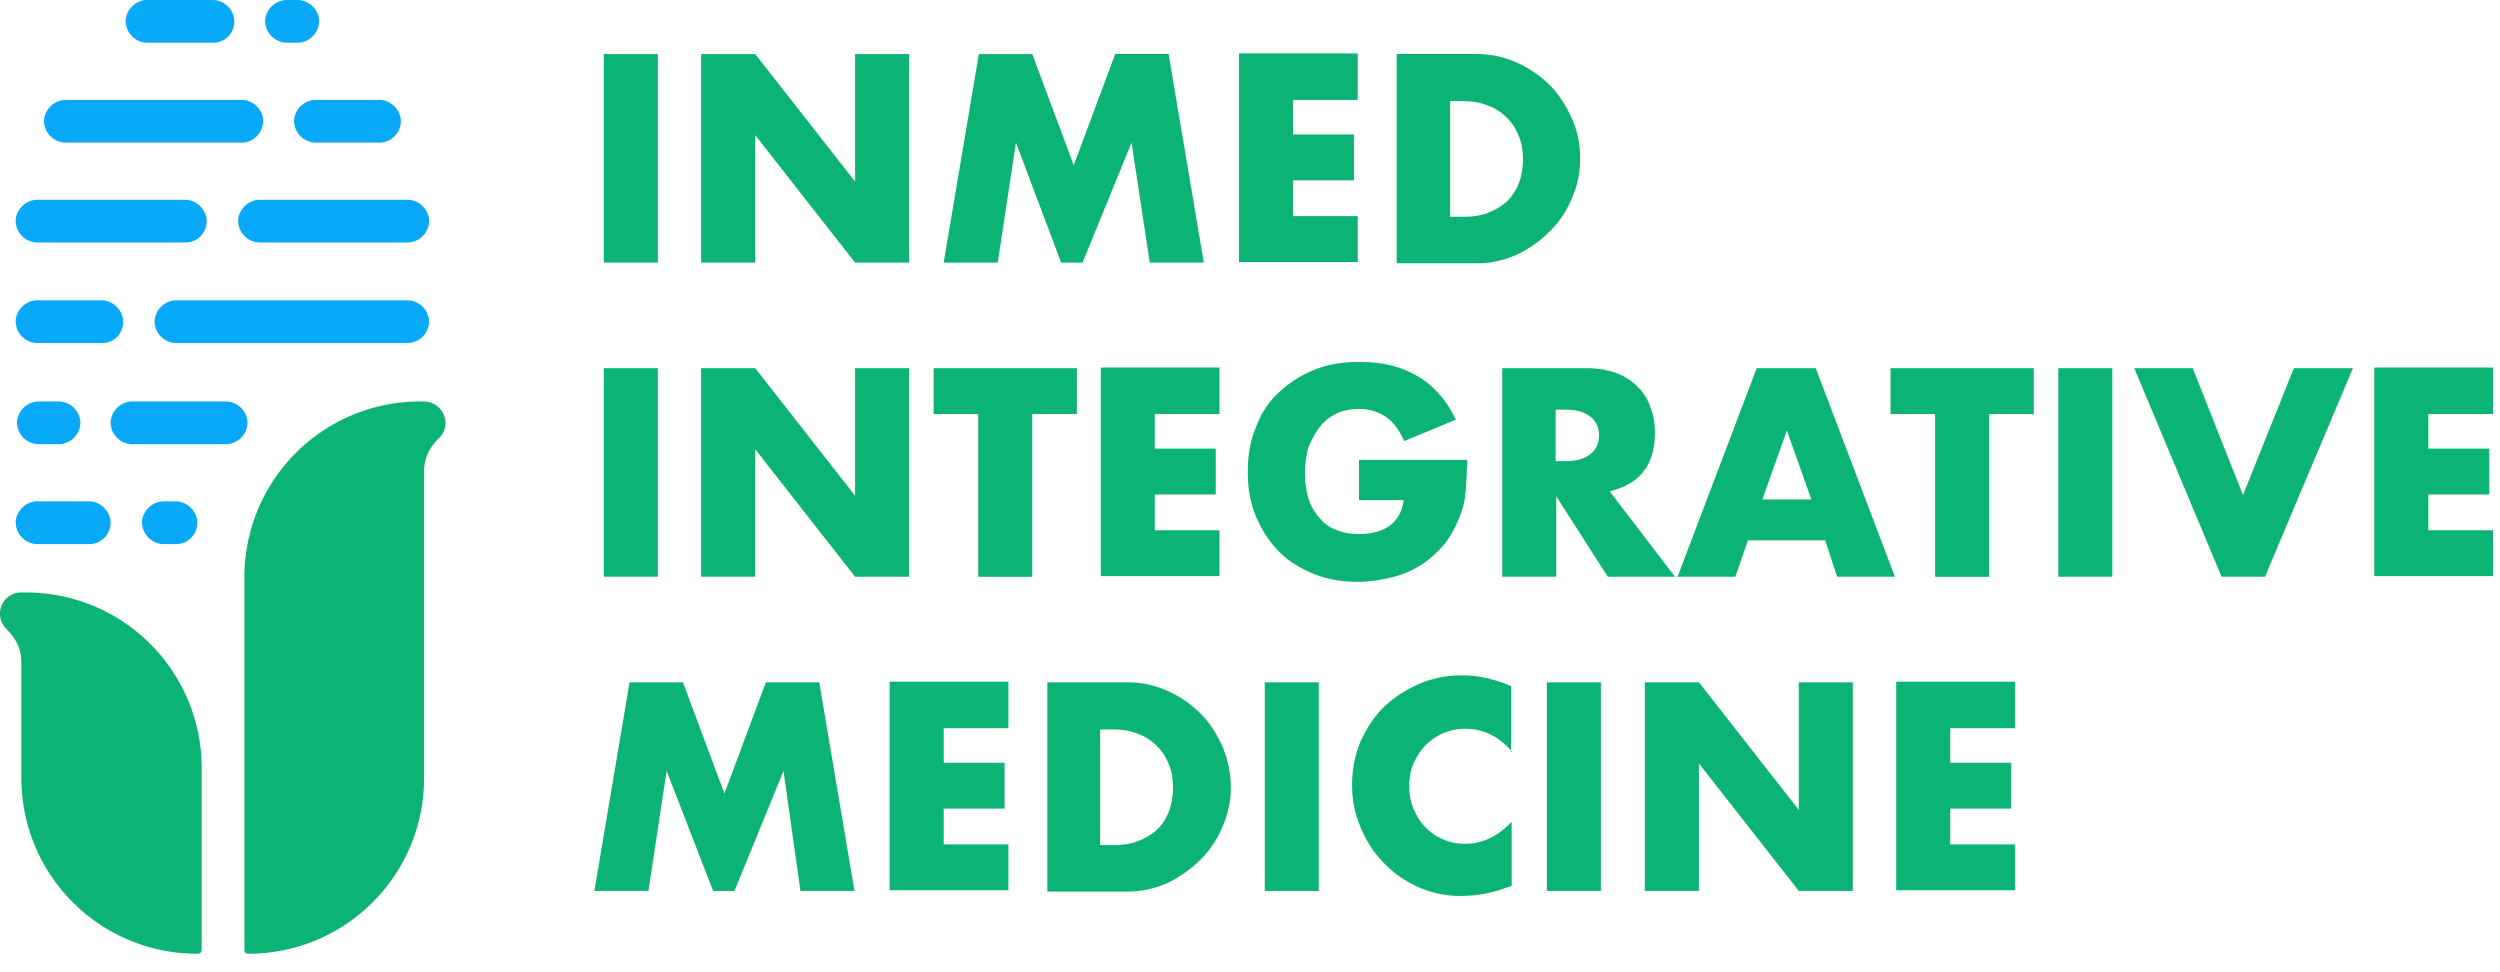 <svg xmlns="http://www.w3.org/2000/svg" width="108" height="42" viewBox="0 0 108 42" fill="none"><path d="M9.201 1.846h-2.85a.951.951 0 0 1-.923-.923c0-.489.435-.923.923-.923h2.85a.95.95 0 0 1 .923.923c0 .488-.38.923-.923.923zm1.249 4.315H2.823A.951.951 0 0 1 1.9 5.24a.95.95 0 0 1 .923-.923h7.627c.488 0 .923.434.923.923-.028.515-.435.922-.923.922zm-2.443 4.316H1.6a.951.951 0 0 1-.923-.923c0-.488.435-.923.923-.923h6.406c.488 0 .923.435.923.923 0 .489-.38.923-.923.923zm-3.61 4.343H1.6a.951.951 0 0 1-.923-.923c0-.489.435-.923.923-.923h2.796c.488 0 .923.434.923.923 0 .488-.353.923-.923.923zm-1.846 4.37h-.895a.951.951 0 0 1-.923-.923.95.95 0 0 1 .923-.923h.895a.95.95 0 0 1 .923.923.951.951 0 0 1-.923.922zM7.6 23.505h-.543a.951.951 0 0 1-.923-.923c0-.488.434-.923.923-.923H7.6c.488 0 .923.435.923.923 0 .489-.38.923-.923.923zm-3.746 0H1.601a.951.951 0 0 1-.923-.923c0-.488.435-.923.923-.923h2.253c.489 0 .923.435.923.923 0 .489-.38.923-.923.923zm5.917-4.315H5.7a.951.951 0 0 1-.923-.923.95.95 0 0 1 .923-.923h4.07a.95.95 0 0 1 .923.923.951.951 0 0 1-.923.922zm7.844-4.37H7.6a.951.951 0 0 1-.923-.923.95.95 0 0 1 .923-.923h10.015a.95.95 0 0 1 .923.923.951.951 0 0 1-.923.923zm0-4.343H11.21a.951.951 0 0 1-.923-.923c0-.488.434-.923.923-.923h6.405c.489 0 .923.435.923.923a.951.951 0 0 1-.923.923zm-1.221-4.316h-2.769a.951.951 0 0 1-.923-.922.95.95 0 0 1 .923-.923h2.769c.488 0 .923.434.923.923a.933.933 0 0 1-.923.922zm-3.529-4.315h-.488a.951.951 0 0 1-.923-.923.95.95 0 0 1 .923-.923h.488a.95.95 0 0 1 .923.923.951.951 0 0 1-.923.923z" fill="#09a9fa"/><path d="M18.321 17.344h-.163a7.587 7.587 0 0 0-7.6 7.6v16.068c0 .136.055.19.163.19 4.207 0 7.6-3.393 7.6-7.6V20.357c0-.408.109-.896.624-1.412a.882.882 0 0 0 .299-.678.933.933 0 0 0-.923-.923zM1.113 25.595h-.19a.915.915 0 0 0-.923.923c0 .271.109.488.299.678.515.516.624 1.005.624 1.412v4.994c0 4.207 3.393 7.6 7.6 7.6.108 0 .19-.054.19-.19v-7.817c0-4.207-3.393-7.6-7.6-7.6zM28.418 2.334v9.011h-2.334v-9.01h2.334zm1.872 9.011v-9.01h2.335l4.315 5.51v-5.51h2.335v9.01H36.94l-4.315-5.51v5.51H30.29zm10.477 0l1.52-9.01h2.307l1.792 4.803 1.791-4.804h2.307l1.52 9.011H49.67l-.787-5.184-2.117 5.184h-.923l-1.954-5.184-.787 5.184h-2.335zm17.887-7.029h-2.796v1.492h2.633V7.79h-2.633v1.547h2.796v1.981h-5.13v-9.01h5.13v2.008zm1.683-1.982h3.474a4.17 4.17 0 0 1 1.737.38 4.69 4.69 0 0 1 1.412.977c.407.407.705.896.95 1.439.244.543.352 1.113.352 1.71s-.108 1.167-.352 1.71a4.29 4.29 0 0 1-.95 1.438 5.32 5.32 0 0 1-1.412 1.005 4.165 4.165 0 0 1-1.737.38h-3.474V2.334zm2.361 7.03h.543c.407 0 .76-.054 1.086-.19.326-.136.597-.299.814-.516a2.14 2.14 0 0 0 .489-.787c.108-.298.163-.651.163-1.004s-.055-.706-.19-1.004a2.205 2.205 0 0 0-.516-.787 2.094 2.094 0 0 0-.815-.516c-.325-.136-.678-.19-1.085-.19h-.543v4.994h.054zm-34.28 6.541v9.011h-2.334v-9.01h2.334zm1.872 9.011v-9.01h2.335l4.315 5.51v-5.51h2.335v9.01H36.94l-4.315-5.51v5.51H30.29zm14.304-7.029v7.03H42.26v-7.03h-1.927v-1.982h6.188v1.982h-1.927zm8.089 0h-2.796v1.492h2.633v1.982h-2.633v1.547h2.796v1.981h-5.13v-9.01h5.13v2.008zm6.052 1.981h4.642c0 .489-.028.923-.055 1.303-.027.38-.108.76-.244 1.085a4.598 4.598 0 0 1-.678 1.249 4.486 4.486 0 0 1-1.005.896c-.38.244-.814.434-1.275.543-.462.108-.95.19-1.466.19-.706 0-1.33-.109-1.927-.353-.57-.245-1.086-.543-1.493-.977-.407-.408-.733-.923-.977-1.493-.244-.597-.353-1.222-.353-1.927 0-.706.109-1.358.353-1.927a3.766 3.766 0 0 1 .977-1.493 4.877 4.877 0 0 1 1.52-.977c.597-.245 1.248-.353 1.981-.353.95 0 1.765.19 2.47.597.706.407 1.276 1.031 1.683 1.9l-2.226.923c-.217-.489-.488-.842-.814-1.059a2.007 2.007 0 0 0-1.14-.326c-.353 0-.678.055-.95.19a1.914 1.914 0 0 0-.733.57c-.19.245-.352.543-.488.869a3.86 3.86 0 0 0-.163 1.14c0 .38.054.733.136 1.059.108.325.244.597.461.84.19.245.434.435.733.544.298.135.624.19 1.031.19a2.7 2.7 0 0 0 .679-.082 1.81 1.81 0 0 0 .57-.244c.163-.109.326-.271.434-.461.109-.19.19-.407.217-.679h-1.927v-1.737h.027zm13.625 5.048h-2.903l-2.226-3.474v3.474h-2.334v-9.01h3.637c.488 0 .95.08 1.303.216.38.136.678.353.922.598.245.244.435.542.543.895.136.326.19.706.19 1.086 0 .678-.163 1.248-.488 1.656-.326.434-.815.705-1.466.868l2.823 3.691zm-5.156-4.994h.434c.462 0 .814-.108 1.059-.298.244-.19.38-.462.38-.814 0-.353-.136-.625-.38-.815-.245-.19-.597-.298-1.059-.298h-.434v2.225zm11.644 3.42h-3.339l-.543 1.574H72.47l3.42-9.01h2.55l3.42 9.01h-2.496l-.516-1.574zm-.597-1.764l-1.059-2.986-1.058 2.986h2.117zm7.681-3.691v7.03h-2.335v-7.03H81.67v-1.982h6.189v1.982h-1.927zm5.32-1.982v9.011h-2.334v-9.01h2.334zm3.474 0l2.171 5.483 2.199-5.483h2.551l-3.8 9.011h-1.873l-3.772-9.01h2.524zm12.974 1.982h-2.796v1.492h2.633v1.982h-2.633v1.547h2.796v1.981h-5.13v-9.01h5.13v2.008zM25.677 38.488l1.52-9.012h2.306l1.792 4.805 1.791-4.805h2.307l1.52 9.012H34.58l-.733-5.184-2.117 5.184h-.923l-2.008-5.184-.787 5.184h-2.334zm17.886-7.03h-2.795v1.493H43.4v1.981h-2.632v1.547h2.795v1.982h-5.13v-9.012h5.13v2.009zm1.683-1.982h3.474c.625 0 1.194.136 1.737.38.543.245 1.005.57 1.412.977.407.408.706.896.95 1.44a4.58 4.58 0 0 1 .353 1.709 4.11 4.11 0 0 1-.353 1.71 4.29 4.29 0 0 1-.95 1.438 5.324 5.324 0 0 1-1.412 1.005 4.165 4.165 0 0 1-1.737.38h-3.474v-9.039zm2.334 7.03h.543c.407 0 .76-.054 1.086-.19.325-.136.597-.298.814-.515.217-.218.38-.489.489-.788.108-.298.163-.651.163-1.004s-.055-.706-.19-1.004a2.203 2.203 0 0 0-.516-.787 2.094 2.094 0 0 0-.814-.516c-.326-.136-.679-.19-1.086-.19h-.543v4.994h.054zm9.391-7.03v9.012h-2.334v-9.012h2.334zm8.36 3.014c-.543-.652-1.221-1.005-2.008-1.005a2.32 2.32 0 0 0-.977.19 2.509 2.509 0 0 0-.76.516 2.64 2.64 0 0 0-.516.787c-.136.298-.19.624-.19.977s.054.678.19 1.004c.136.299.298.57.516.787.217.217.488.407.76.516.298.136.624.19.95.19.76 0 1.41-.326 2.008-.95v2.768l-.244.082a5.594 5.594 0 0 1-1.927.353 4.488 4.488 0 0 1-1.792-.353 4.666 4.666 0 0 1-1.492-1.004 4.569 4.569 0 0 1-1.032-1.52 4.543 4.543 0 0 1-.407-1.927c0-.706.136-1.33.38-1.9.271-.57.597-1.086 1.031-1.493.435-.407.95-.733 1.52-.977a4.488 4.488 0 0 1 1.792-.353 4.7 4.7 0 0 1 1.058.108c.353.082.706.19 1.086.353v2.85h.054zm3.827-3.014v9.012h-2.334v-9.012h2.334zm1.9 9.012v-9.012h2.334l4.316 5.51v-5.51h2.334v9.012h-2.334l-4.316-5.51v5.51h-2.334zm15.987-7.03h-2.796v1.493h2.633v1.981H84.25v1.547h2.796v1.982h-5.13v-9.012h5.13v2.009z" fill="#0bb374"/></svg>
